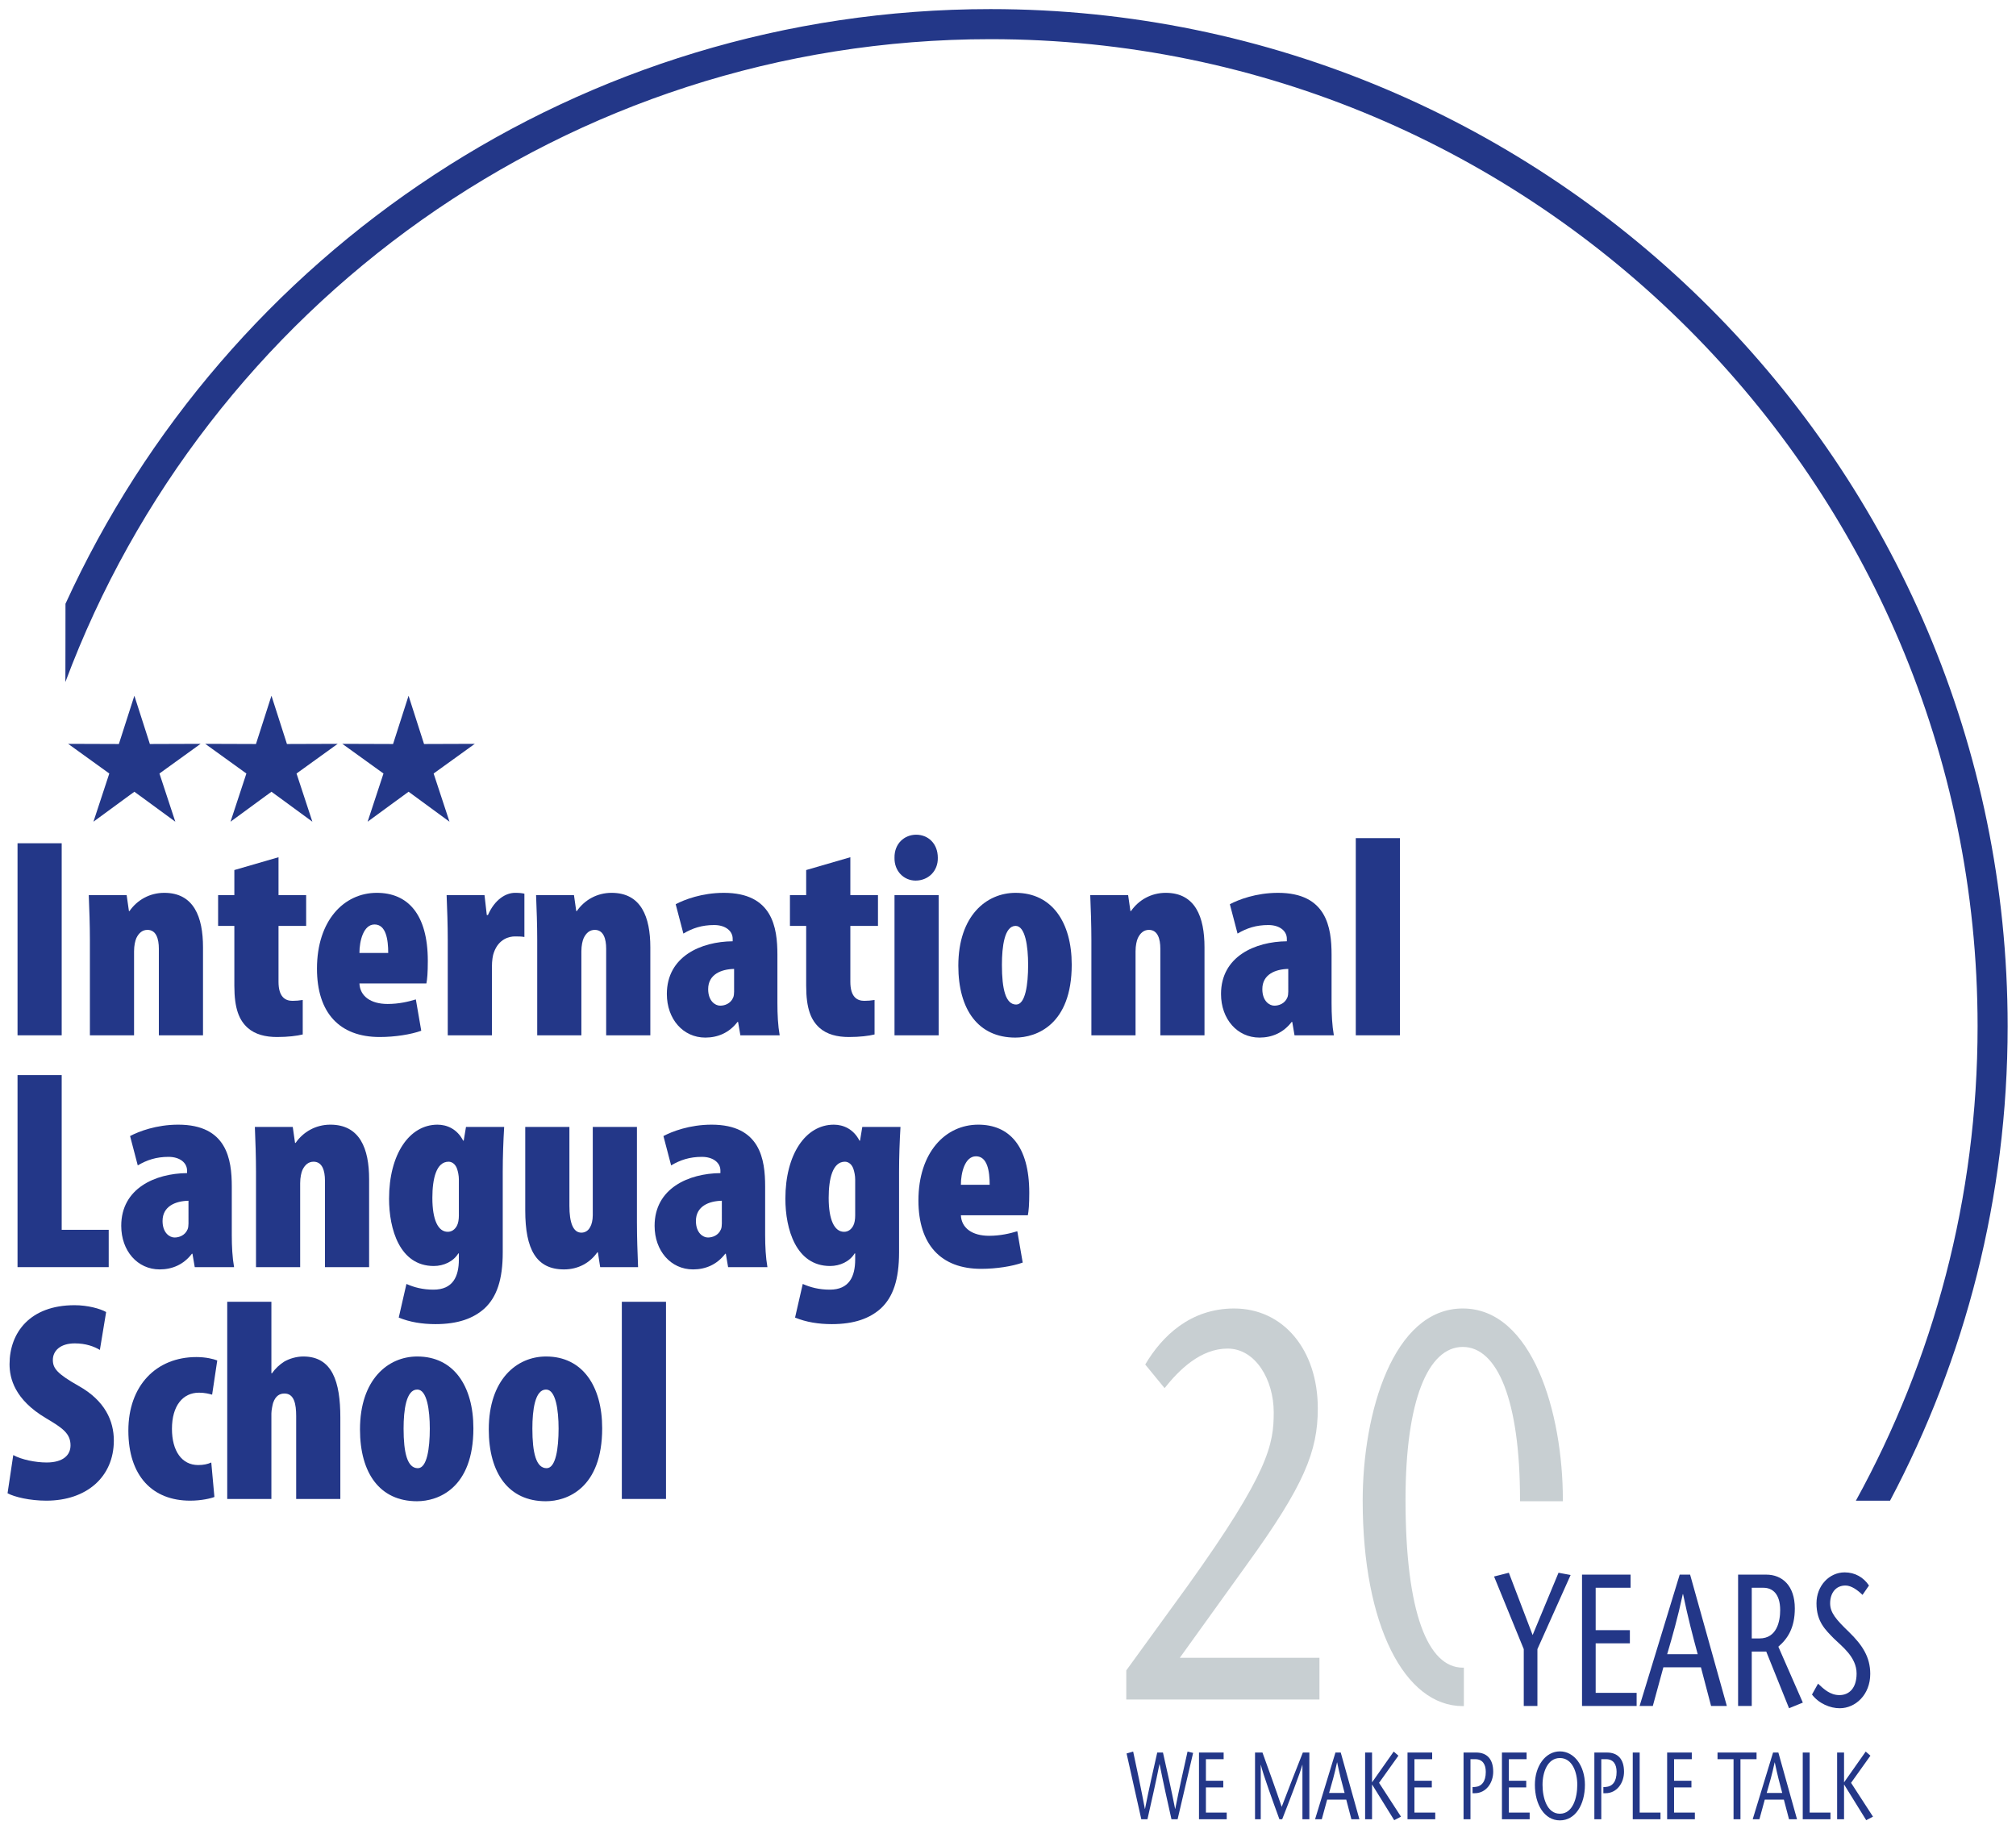 <?xml version="1.0" encoding="UTF-8" standalone="no"?>
<svg
   xmlns:dc="http://purl.org/dc/elements/1.1/"
   xmlns:cc="http://creativecommons.org/ns#"
   xmlns:rdf="http://www.w3.org/1999/02/22-rdf-syntax-ns#"
   xmlns:svg="http://www.w3.org/2000/svg"
   xmlns="http://www.w3.org/2000/svg"
   viewBox="0 0 782 708"
   height="708"
   width="782"
   xml:space="preserve"
   id="svg3699"
   version="1.1"><defs
     id="defs3703"><clipPath
       id="clipPath3715"
       clipPathUnits="userSpaceOnUse"><path
         id="path3713"
         d="M 0,0 H 841.89 V 595.276 H 0 Z" /></clipPath><clipPath
       id="clipPath3741"
       clipPathUnits="userSpaceOnUse"><path
         id="path3739"
         d="M 0,0 H 841.89 V 595.276 H 0 Z" /></clipPath><clipPath
       id="clipPath3799"
       clipPathUnits="userSpaceOnUse"><path
         id="path3797"
         d="M 0,0 H 841.89 V 595.276 H 0 Z" /></clipPath><clipPath
       id="clipPath3859"
       clipPathUnits="userSpaceOnUse"><path
         id="path3857"
         d="M 0,0 H 841.89 V 595.276 H 0 Z" /></clipPath><clipPath
       id="clipPath3873"
       clipPathUnits="userSpaceOnUse"><path
         id="path3871"
         d="M 0,0 H 841.89 V 595.276 H 0 Z" /></clipPath></defs><g
     transform="matrix(1.333,0,0,-1.333,0,708)"
     id="g3707"><g
       transform="translate(-105.517,-29.148)"
       id="g3709"><g
         clip-path="url(#clipPath3715)"
         id="g3711"><g
           transform="translate(124.543,361.82)"
           id="g3717"><path
             id="path3719"
             style="fill:#233788;fill-opacity:1;fill-rule:nonzero;stroke:none"
             d="m 0,0 c 40.736,109.138 146.047,187.063 269.208,187.063 158.381,0 287.236,-128.85 287.236,-287.223 0,-50.007 -12.856,-97.058 -35.413,-138.041 h 9.939 c 21.841,41.236 34.219,88.217 34.219,138.041 0,163.197 -132.772,295.972 -295.981,295.972 C 149.743,195.812 46.738,124.924 0.028,22.777 0.013,22.813 0.028,0.084 0,0" /></g></g></g><g
       transform="translate(39.101,328.691)"
       id="g3721"><path
         id="path3723"
         style="fill:#233788;fill-opacity:1;fill-rule:nonzero;stroke:none"
         d="m 0,0 4.511,-14.05 14.755,0.051 -11.967,-8.633 4.613,-14.021 -11.912,8.72 -11.911,-8.72 4.614,14.021 -11.972,8.633 14.757,-0.051 z" /></g><g
       transform="translate(78.995,328.691)"
       id="g3725"><path
         id="path3727"
         style="fill:#233788;fill-opacity:1;fill-rule:nonzero;stroke:none"
         d="m 0,0 4.504,-14.05 14.764,0.051 -11.975,-8.633 4.612,-14.021 -11.905,8.72 -11.913,-8.72 4.614,14.021 -11.975,8.633 14.762,-0.051 z" /></g><g
       transform="translate(118.89,328.691)"
       id="g3729"><path
         id="path3731"
         style="fill:#233788;fill-opacity:1;fill-rule:nonzero;stroke:none"
         d="m 0,0 4.504,-14.05 14.762,0.051 -11.973,-8.633 4.613,-14.021 -11.906,8.72 -11.915,-8.72 4.616,14.021 -11.976,8.633 14.764,-0.051 z" /></g><path
       id="path3733"
       style="fill:#233788;fill-opacity:1;fill-rule:nonzero;stroke:none"
       d="M 17.953,229.882 H 5.102 v 55.882 H 17.953 Z" /><g
       transform="translate(-105.517,-29.148)"
       id="g3735"><g
         clip-path="url(#clipPath3741)"
         id="g3737"><g
           transform="translate(131.677,286.805)"
           id="g3743"><path
             id="path3745"
             style="fill:#233788;fill-opacity:1;fill-rule:nonzero;stroke:none"
             d="m 0,0 c 0,4.312 -0.165,8.872 -0.332,13.017 h 11.027 l 0.664,-4.642 h 0.165 c 2.239,3.233 5.888,5.306 10.116,5.306 8.623,0 11.275,-7.047 11.275,-15.836 v -25.62 H 20.064 V -2.57 c 0,2.819 -0.746,5.472 -3.316,5.472 -1.409,0 -2.488,-0.829 -3.234,-2.404 -0.332,-0.746 -0.663,-2.155 -0.663,-3.814 V -27.775 H 0 Z" /></g><g
           transform="translate(186.564,310.849)"
           id="g3747"><path
             id="path3749"
             style="fill:#233788;fill-opacity:1;fill-rule:nonzero;stroke:none"
             d="m 0,0 v -11.027 h 8.042 v -8.954 H 0 v -16.251 c 0,-4.477 1.989,-5.555 4.062,-5.555 1.077,0 1.907,0.083 2.985,0.249 V -51.57 c -1.659,-0.414 -4.312,-0.746 -7.462,-0.746 -3.399,0 -6.384,0.746 -8.539,2.653 -2.489,2.239 -3.898,5.554 -3.898,12.271 v 17.411 h -4.725 v 8.954 h 4.725 v 7.296 z" /></g><g
           transform="translate(210.11,274.12)"
           id="g3751"><path
             id="path3753"
             style="fill:#233788;fill-opacity:1;fill-rule:nonzero;stroke:none"
             d="m 0,0 c 0.167,-3.731 3.317,-5.97 8.208,-5.97 3.234,0 6.053,0.663 8.209,1.326 l 1.574,-9.119 c -2.984,-1.078 -7.627,-1.824 -12.104,-1.824 -11.691,0 -18.241,7.047 -18.241,19.898 0,13.929 7.794,22.054 17.412,22.054 8.954,0 14.841,-6.136 14.841,-19.815 0,-3.482 -0.166,-5.307 -0.414,-6.55 z m 8.375,8.871 c 0,3.98 -0.664,8.291 -3.98,8.291 C 1.161,17.162 0,12.354 0,8.871 Z" /></g><g
           transform="translate(235.812,286.805)"
           id="g3755"><path
             id="path3757"
             style="fill:#233788;fill-opacity:1;fill-rule:nonzero;stroke:none"
             d="m 0,0 c 0,4.312 -0.165,8.872 -0.332,13.017 h 11.027 l 0.664,-5.804 h 0.332 c 1.99,4.561 5.223,6.468 7.876,6.468 1.327,0 1.99,-0.083 2.736,-0.249 V 0.83 c -0.829,0.165 -1.658,0.165 -2.818,0.165 -1.494,0 -4.644,-0.663 -6.053,-4.642 C 13.1,-4.476 12.851,-6.052 12.851,-7.876 V -27.775 H 0 Z" /></g><g
           transform="translate(261.845,286.805)"
           id="g3759"><path
             id="path3761"
             style="fill:#233788;fill-opacity:1;fill-rule:nonzero;stroke:none"
             d="m 0,0 c 0,4.312 -0.165,8.872 -0.332,13.017 h 11.028 l 0.663,-4.642 h 0.165 c 2.239,3.233 5.888,5.306 10.116,5.306 8.623,0 11.275,-7.047 11.275,-15.836 v -25.62 H 20.064 V -2.57 c 0,2.819 -0.746,5.472 -3.315,5.472 -1.41,0 -2.489,-0.829 -3.235,-2.404 -0.331,-0.746 -0.663,-2.155 -0.663,-3.814 V -27.775 H 0 Z" /></g><g
           transform="translate(331.738,268.399)"
           id="g3763"><path
             id="path3765"
             style="fill:#233788;fill-opacity:1;fill-rule:nonzero;stroke:none"
             d="m 0,0 c 0,-3.316 0.167,-6.55 0.663,-9.369 h -11.441 l -0.663,3.897 h -0.167 c -2.404,-3.151 -5.72,-4.56 -9.369,-4.56 -6.466,0 -11.192,5.39 -11.192,12.686 0,10.944 9.95,15.255 19.152,15.337 v 0.747 c 0,2.239 -2.073,3.98 -5.389,3.98 -3.566,0 -6.302,-0.913 -8.954,-2.487 l -2.239,8.54 c 2.487,1.325 7.627,3.315 14.012,3.315 C -1.409,32.086 0,21.972 0,14.095 Z m -12.602,9.949 c -3.731,-0.082 -7.545,-1.575 -7.545,-5.886 0,-3.482 2.073,-4.809 3.482,-4.809 1.327,0 3.068,0.581 3.814,2.404 0.165,0.415 0.249,0.996 0.249,1.659 z" /></g><g
           transform="translate(352.963,310.849)"
           id="g3767"><path
             id="path3769"
             style="fill:#233788;fill-opacity:1;fill-rule:nonzero;stroke:none"
             d="m 0,0 v -11.027 h 8.042 v -8.954 H 0 v -16.251 c 0,-4.477 1.989,-5.555 4.062,-5.555 1.077,0 1.907,0.083 2.985,0.249 V -51.57 c -1.659,-0.414 -4.312,-0.746 -7.463,-0.746 -3.398,0 -6.383,0.746 -8.538,2.653 -2.489,2.239 -3.898,5.554 -3.898,12.271 v 17.411 h -4.725 v 8.954 h 4.725 v 7.296 z" /></g><g
           transform="translate(378.417,310.684)"
           id="g3771"><path
             id="path3773"
             style="fill:#233788;fill-opacity:1;fill-rule:nonzero;stroke:none"
             d="m 0,0 c 0.083,-3.898 -2.82,-6.634 -6.467,-6.634 -3.4,0 -6.219,2.736 -6.136,6.634 -0.083,4.146 2.901,6.715 6.301,6.715 C -2.82,6.715 0,4.146 0,0 M -12.603,-10.862 H 0.248 v -40.792 h -12.851 z" /></g><g
           transform="translate(417.384,279.592)"
           id="g3775"><path
             id="path3777"
             style="fill:#233788;fill-opacity:1;fill-rule:nonzero;stroke:none"
             d="m 0,0 c 0,-17.495 -10.281,-21.226 -16.416,-21.226 -10.779,0 -16.583,8.126 -16.583,20.894 0,14.51 8.126,21.225 16.666,21.225 C -5.72,20.893 0,12.27 0,0 m -20.313,-0.084 c 0,-7.047 1.078,-11.524 4.145,-11.524 2.654,0 3.482,5.721 3.482,11.524 0,5.39 -0.828,11.359 -3.647,11.359 -3.234,0 -3.98,-5.969 -3.98,-11.359" /></g><g
           transform="translate(423.105,286.805)"
           id="g3779"><path
             id="path3781"
             style="fill:#233788;fill-opacity:1;fill-rule:nonzero;stroke:none"
             d="m 0,0 c 0,4.312 -0.165,8.872 -0.332,13.017 h 11.027 l 0.664,-4.642 h 0.165 c 2.239,3.233 5.888,5.306 10.116,5.306 8.623,0 11.275,-7.047 11.275,-15.836 v -25.62 H 20.064 V -2.57 c 0,2.819 -0.746,5.472 -3.316,5.472 -1.409,0 -2.488,-0.829 -3.234,-2.404 -0.331,-0.746 -0.663,-2.155 -0.663,-3.814 V -27.775 H 0 Z" /></g><g
           transform="translate(492.997,268.399)"
           id="g3783"><path
             id="path3785"
             style="fill:#233788;fill-opacity:1;fill-rule:nonzero;stroke:none"
             d="m 0,0 c 0,-3.316 0.167,-6.55 0.663,-9.369 h -11.441 l -0.663,3.897 h -0.167 c -2.404,-3.151 -5.72,-4.56 -9.369,-4.56 -6.466,0 -11.192,5.39 -11.192,12.686 0,10.944 9.949,15.255 19.152,15.337 v 0.747 c 0,2.239 -2.073,3.98 -5.389,3.98 -3.566,0 -6.302,-0.913 -8.954,-2.487 l -2.239,8.54 c 2.487,1.325 7.627,3.315 14.012,3.315 C -1.409,32.086 0,21.972 0,14.095 Z m -12.602,9.949 c -3.731,-0.082 -7.545,-1.575 -7.545,-5.886 0,-3.482 2.073,-4.809 3.482,-4.809 1.327,0 3.068,0.581 3.814,2.404 0.165,0.415 0.249,0.996 0.249,1.659 z" /></g></g></g><path
       id="path3787"
       style="fill:#233788;fill-opacity:1;fill-rule:nonzero;stroke:none"
       d="m 394.527,287.256 h 12.851 v -57.374 h -12.851 z" /><g
       transform="translate(5.102,218.308)"
       id="g3789"><path
         id="path3791"
         style="fill:#233788;fill-opacity:1;fill-rule:nonzero;stroke:none"
         d="M 0,0 H 12.851 V -45.021 H 26.532 V -55.882 H 0 Z" /></g><g
       transform="translate(-105.517,-29.148)"
       id="g3793"><g
         clip-path="url(#clipPath3799)"
         id="g3795"><g
           transform="translate(172.966,200.943)"
           id="g3801"><path
             id="path3803"
             style="fill:#233788;fill-opacity:1;fill-rule:nonzero;stroke:none"
             d="m 0,0 c 0,-3.316 0.166,-6.55 0.663,-9.369 h -11.441 l -0.664,3.897 h -0.166 c -2.404,-3.151 -5.72,-4.56 -9.369,-4.56 -6.466,0 -11.192,5.389 -11.192,12.685 0,10.945 9.949,15.256 19.152,15.338 v 0.746 c 0,2.24 -2.073,3.981 -5.389,3.981 -3.566,0 -6.302,-0.913 -8.954,-2.487 l -2.239,8.54 c 2.487,1.325 7.627,3.315 14.012,3.315 C -1.409,32.086 0,21.972 0,14.095 Z m -12.602,9.949 c -3.731,-0.082 -7.545,-1.575 -7.545,-5.886 0,-3.482 2.073,-4.809 3.482,-4.809 1.327,0 3.068,0.581 3.814,2.404 0.165,0.415 0.249,0.995 0.249,1.659 z" /></g><g
           transform="translate(180.013,219.348)"
           id="g3805"><path
             id="path3807"
             style="fill:#233788;fill-opacity:1;fill-rule:nonzero;stroke:none"
             d="m 0,0 c 0,4.312 -0.165,8.872 -0.332,13.017 h 11.028 l 0.663,-4.642 h 0.165 c 2.239,3.233 5.888,5.306 10.116,5.306 8.623,0 11.275,-7.047 11.275,-15.836 v -25.62 H 20.064 V -2.57 c 0,2.819 -0.746,5.472 -3.315,5.472 -1.41,0 -2.489,-0.829 -3.235,-2.404 -0.331,-0.746 -0.663,-2.155 -0.663,-3.814 V -27.775 H 0 Z" /></g><g
           transform="translate(251.813,195.886)"
           id="g3809"><path
             id="path3811"
             style="fill:#233788;fill-opacity:1;fill-rule:nonzero;stroke:none"
             d="m 0,0 c 0,-7.96 -1.741,-13.017 -5.307,-16.334 -3.233,-2.901 -7.71,-4.56 -14.26,-4.56 -3.897,0 -7.463,0.581 -10.696,1.906 l 2.238,9.785 c 2.239,-0.995 4.727,-1.659 7.877,-1.659 5.639,0 7.38,3.814 7.38,8.789 v 1.741 h -0.167 c -1.409,-2.321 -4.228,-3.648 -7.13,-3.648 -9.949,0 -13.016,10.778 -13.016,19.567 0,12.934 5.886,21.556 14.095,21.556 2.735,0 5.72,-1.243 7.461,-4.642 h 0.166 l 0.664,3.979 H 0.414 C 0.165,32.334 0,27.775 0,23.463 Z m -12.768,21.225 c 0,1.077 -0.249,2.238 -0.498,2.985 -0.415,1.325 -1.41,2.155 -2.487,2.155 -3.565,0 -4.727,-4.891 -4.727,-10.53 0,-6.384 1.659,-9.866 4.478,-9.866 1.161,0 2.072,0.664 2.653,1.741 0.414,0.746 0.581,1.907 0.581,2.984 z" /></g><g
           transform="translate(290.862,204.591)"
           id="g3813"><path
             id="path3815"
             style="fill:#233788;fill-opacity:1;fill-rule:nonzero;stroke:none"
             d="m 0,0 c 0,-4.312 0.167,-8.872 0.332,-13.017 h -11.027 l -0.664,4.312 h -0.165 c -2.155,-3.068 -5.555,-4.976 -9.7,-4.976 -8.044,0 -11.277,5.804 -11.277,17.163 V 27.775 H -19.65 V 4.809 c 0,-4.893 1.078,-7.794 3.482,-7.794 0.995,0 1.991,0.498 2.571,1.658 0.415,0.664 0.746,1.99 0.746,3.4 V 27.775 H 0 Z" /></g><g
           transform="translate(328.171,200.943)"
           id="g3817"><path
             id="path3819"
             style="fill:#233788;fill-opacity:1;fill-rule:nonzero;stroke:none"
             d="m 0,0 c 0,-3.316 0.166,-6.55 0.663,-9.369 h -11.441 l -0.664,3.897 h -0.166 c -2.404,-3.151 -5.72,-4.56 -9.369,-4.56 -6.466,0 -11.192,5.389 -11.192,12.685 0,10.945 9.949,15.256 19.152,15.338 v 0.746 c 0,2.24 -2.073,3.981 -5.389,3.981 -3.566,0 -6.302,-0.913 -8.954,-2.487 l -2.239,8.54 c 2.487,1.325 7.627,3.315 14.012,3.315 C -1.409,32.086 0,21.972 0,14.095 Z m -12.602,9.949 c -3.731,-0.082 -7.545,-1.575 -7.545,-5.886 0,-3.482 2.073,-4.809 3.482,-4.809 1.327,0 3.068,0.581 3.814,2.404 0.165,0.415 0.249,0.995 0.249,1.659 z" /></g><g
           transform="translate(367.139,195.886)"
           id="g3821"><path
             id="path3823"
             style="fill:#233788;fill-opacity:1;fill-rule:nonzero;stroke:none"
             d="m 0,0 c 0,-7.96 -1.741,-13.017 -5.307,-16.334 -3.233,-2.901 -7.71,-4.56 -14.26,-4.56 -3.897,0 -7.463,0.581 -10.696,1.906 l 2.238,9.785 c 2.239,-0.995 4.727,-1.659 7.877,-1.659 5.639,0 7.38,3.814 7.38,8.789 v 1.741 h -0.167 c -1.409,-2.321 -4.228,-3.648 -7.13,-3.648 -9.949,0 -13.017,10.778 -13.017,19.567 0,12.934 5.887,21.556 14.095,21.556 2.736,0 5.721,-1.243 7.462,-4.642 h 0.166 l 0.663,3.979 H 0.414 C 0.165,32.334 0,27.775 0,23.463 Z m -12.768,21.225 c 0,1.077 -0.249,2.238 -0.498,2.985 -0.415,1.325 -1.41,2.155 -2.487,2.155 -3.565,0 -4.727,-4.891 -4.727,-10.53 0,-6.384 1.659,-9.866 4.478,-9.866 1.161,0 2.072,0.664 2.653,1.741 0.414,0.746 0.581,1.907 0.581,2.984 z" /></g><g
           transform="translate(385.13,206.664)"
           id="g3825"><path
             id="path3827"
             style="fill:#233788;fill-opacity:1;fill-rule:nonzero;stroke:none"
             d="m 0,0 c 0.167,-3.731 3.317,-5.97 8.208,-5.97 3.234,0 6.053,0.663 8.209,1.326 l 1.574,-9.119 c -2.984,-1.078 -7.627,-1.824 -12.104,-1.824 -11.691,0 -18.241,7.047 -18.241,19.898 0,13.929 7.794,22.054 17.412,22.054 8.954,0 14.841,-6.136 14.841,-19.815 0,-3.482 -0.166,-5.307 -0.414,-6.55 z m 8.375,8.871 c 0,3.98 -0.664,8.291 -3.98,8.291 C 1.162,17.162 0,12.354 0,8.871 Z" /></g><g
           transform="translate(109.375,136.887)"
           id="g3829"><path
             id="path3831"
             style="fill:#233788;fill-opacity:1;fill-rule:nonzero;stroke:none"
             d="m 0,0 c 2.404,-1.327 6.467,-2.155 9.7,-2.155 4.809,0 6.965,2.155 6.965,4.974 0,3.482 -2.321,5.058 -7.214,7.959 -9.037,5.39 -10.529,11.525 -10.529,15.671 0,9.202 5.969,17.162 18.904,17.162 3.814,0 7.461,-0.996 9.202,-1.989 L 25.205,30.594 c -1.659,0.995 -4.063,1.907 -7.296,1.907 -4.312,0 -6.385,-2.238 -6.385,-4.809 0,-2.405 1.162,-3.979 7.462,-7.545 7.711,-4.311 10.282,-10.198 10.282,-15.919 0,-10.529 -7.877,-17.493 -19.65,-17.493 -4.809,0 -9.286,1.077 -11.276,2.155 z" /></g><g
           transform="translate(167.909,124.7)"
           id="g3833"><path
             id="path3835"
             style="fill:#233788;fill-opacity:1;fill-rule:nonzero;stroke:none"
             d="m 0,0 c -0.995,-0.415 -3.814,-1.078 -7.047,-1.078 -10.944,0 -17.993,7.13 -17.993,20.396 0,13.016 8.044,21.391 19.817,21.391 2.736,0 5.058,-0.581 6.052,-0.995 l -1.492,-9.949 c -0.913,0.249 -2.156,0.58 -3.814,0.58 -4.726,0 -7.877,-3.813 -7.877,-10.53 0,-6.467 2.903,-10.529 7.628,-10.529 1.493,0 2.736,0.248 3.814,0.746 z" /></g><g
           transform="translate(171.639,181.493)"
           id="g3837"><path
             id="path3839"
             style="fill:#233788;fill-opacity:1;fill-rule:nonzero;stroke:none"
             d="m 0,0 h 12.851 v -20.81 h 0.166 c 0.995,1.409 2.156,2.487 3.565,3.399 1.576,0.912 3.649,1.492 5.555,1.492 8.457,0 10.778,-7.378 10.778,-17.742 V -57.374 H 20.064 v 24.127 c 0,3.482 -0.579,6.55 -3.399,6.55 -1.326,0 -2.57,-0.58 -3.316,-2.736 -0.166,-0.581 -0.498,-2.155 -0.498,-3.068 V -57.374 H 0 Z" /></g><g
           transform="translate(243.272,144.681)"
           id="g3841"><path
             id="path3843"
             style="fill:#233788;fill-opacity:1;fill-rule:nonzero;stroke:none"
             d="m 0,0 c 0,-17.494 -10.281,-21.226 -16.416,-21.226 -10.779,0 -16.583,8.126 -16.583,20.894 0,14.51 8.126,21.225 16.666,21.225 C -5.72,20.893 0,12.27 0,0 m -20.313,-0.084 c 0,-7.047 1.077,-11.524 4.145,-11.524 2.654,0 3.482,5.721 3.482,11.524 0,5.39 -0.828,11.359 -3.647,11.359 -3.234,0 -3.98,-5.969 -3.98,-11.359" /></g><g
           transform="translate(280.748,144.681)"
           id="g3845"><path
             id="path3847"
             style="fill:#233788;fill-opacity:1;fill-rule:nonzero;stroke:none"
             d="m 0,0 c 0,-17.494 -10.281,-21.226 -16.416,-21.226 -10.779,0 -16.583,8.126 -16.583,20.894 0,14.51 8.126,21.225 16.666,21.225 C -5.72,20.893 0,12.27 0,0 m -20.313,-0.084 c 0,-7.047 1.077,-11.524 4.145,-11.524 2.654,0 3.482,5.721 3.482,11.524 0,5.39 -0.828,11.359 -3.647,11.359 -3.234,0 -3.98,-5.969 -3.98,-11.359" /></g></g></g><path
       id="path3849"
       style="fill:#233788;fill-opacity:1;fill-rule:nonzero;stroke:none"
       d="m 180.951,152.345 h 12.851 v -57.374 h -12.851 z" /><path
       id="path3863"
       d="m 359.143,150.394 c -12.704,0 -20.974,-7.992 -25.888,-16.301 l 5.632,-6.872 c 4.315,5.433 10.547,11.506 18.338,11.506 8.15,0 13.422,-9.11 13.422,-18.538 0,-9.269 -1.318,-17.419 -25.049,-50.499 l -17.858,-24.608 v -8.471 h 56.212 v 12.145 H 343.322 l 19.535,27.167 c 16.66,23.012 20.616,32.92 20.616,45.385 0,17.099 -10.068,29.084 -24.331,29.084 z m 66.517,0 c -20.255,0 -29.124,-30.363 -29.124,-55.932 0,-36.275 12.224,-59.767 29.124,-59.767 0.107,0 0.212,0.013 0.319,0.015 v 11.188 c -0.107,-0.004 -0.212,-0.016 -0.319,-0.016 -10.068,0 -16.66,15.819 -16.66,48.899 0,28.924 6.592,44.426 16.66,44.426 10.067,0 16.66,-15.502 16.66,-44.426 0,-0.161 -0.003,-0.315 -0.003,-0.475 h 12.463 c 4.7e-4,0.16 0.004,0.315 0.004,0.475 0,25.249 -8.869,55.613 -29.124,55.613 z"
       style="fill:#c8cfd2;fill-opacity:1;fill-rule:nonzero;stroke:none;stroke-width:1" /><g
       transform="translate(-105.517,-29.148)"
       id="g3867"><g
         clip-path="url(#clipPath3873)"
         id="g3869"><g
           transform="translate(552.897,63.878)"
           id="g3875"><path
             id="path3877"
             style="fill:#233788;fill-opacity:1;fill-rule:nonzero;stroke:none"
             d="M 0,0 V 16.545 L 9.665,38.114 6.143,38.769 -1.392,20.64 -8.313,38.769 -12.614,37.677 -3.972,16.545 V 0 Z M 27.111,38.223 H 12.982 V 0 h 15.89 V 3.822 H 16.954 v 14.416 h 9.952 v 3.822 h -9.952 v 12.341 h 10.157 z m 14.292,0 L 29.731,0 h 3.85 l 3.071,11.248 H 47.587 L 50.536,0 h 4.586 L 44.433,38.223 Z M 37.758,15.071 c 1.556,5.296 3.072,10.593 4.546,17.473 h 0.082 c 1.433,-6.88 2.826,-12.177 4.259,-17.473 z m 24.613,19.33 h 3.399 c 2.662,0 4.873,-1.802 4.873,-6.498 0,-3.222 -0.941,-8.246 -6.02,-8.246 H 62.371 Z M 58.398,0 h 3.973 v 15.835 h 4.218 l 6.635,-16.49 4.013,1.638 -7.126,16.272 c 2.744,2.348 4.792,5.515 4.792,11.139 0,6.607 -3.645,9.829 -8.314,9.829 h -8.191 z m 38.087,35.056 c -1.597,2.402 -4.096,3.822 -7.085,3.822 -4.464,0 -8.191,-3.877 -8.191,-9.01 0,-5.405 2.662,-7.753 5.038,-10.211 2.334,-2.293 6.634,-5.405 6.634,-10.21 0,-4.26 -2.171,-6.28 -4.996,-6.28 -2.703,0 -4.546,1.747 -6.225,3.331 L 79.899,3.331 c 2.047,-2.676 5.324,-3.986 8.068,-3.986 4.586,0 8.886,3.931 8.886,9.992 0,4.915 -2.293,8.409 -6.225,12.232 -3.685,3.549 -5.446,5.569 -5.446,8.299 0,2.949 1.597,5.188 4.464,5.188 1.72,0 3.562,-1.365 4.955,-2.73 z" /></g><g
           transform="translate(442.269,50.337)"
           id="g3879"><path
             id="path3881"
             style="fill:#233788;fill-opacity:1;fill-rule:nonzero;stroke:none"
             d="m 0,0 c -1.186,-5.242 -2.392,-10.484 -3.557,-16.392 h -0.041 c -1.123,5.993 -2.267,11.345 -3.411,16.669 l -1.914,-0.554 4.285,-19.134 h 1.789 c 1.164,5.157 2.35,10.315 3.494,16.028 H 0.686 C 1.83,-9.096 2.974,-14.254 4.139,-19.411 h 1.789 l 4.513,19.3 -1.622,0.388 C 7.612,-5.048 6.427,-10.401 5.241,-16.392 H 5.2 C 4.035,-10.484 2.849,-5.242 1.664,0 Z m 19.323,0 h -7.174 v -19.411 h 8.069 v 1.938 h -6.054 v 7.325 h 5.055 v 1.938 h -5.055 v 6.272 h 5.159 z M 44.264,0 H 42.373 C 40.334,-5.158 38.275,-10.344 36.215,-15.806 34.363,-10.344 32.491,-5.158 30.618,0 h -2.161 v -19.411 h 1.662 v 15.809 h 0.041 c 0.562,-2.552 3.579,-10.845 5.389,-15.809 h 0.811 c 1.956,4.964 5.264,13.535 5.847,15.809 h 0.042 v -15.809 h 2.015 z m 7.594,0 -5.928,-19.411 h 1.955 l 1.56,5.713 h 5.553 l 1.498,-5.713 h 2.329 L 53.397,0 Z m -1.851,-11.76 c 0.79,2.69 1.559,5.381 2.308,8.876 h 0.042 c 0.728,-3.495 1.435,-6.186 2.163,-8.876 z M 62.507,0 h -2.016 v -19.411 h 2.016 v 10.066 h 0.041 l 6.407,-10.344 1.976,1.026 -6.386,9.845 5.637,7.903 -1.372,1.192 -6.303,-8.957 z m 17.494,0 h -7.174 v -19.411 h 8.068 v 1.938 h -6.053 v 7.325 h 5.055 v 1.938 h -5.055 v 6.272 h 5.159 z M 91.15,-1.938 h 1.394 c 2.165,0 3.06,-1.552 3.06,-3.685 0,-2.882 -1.228,-4.267 -3.185,-4.406 l -0.666,-0.028 v -1.78 h 0.646 c 3.267,0 5.366,2.972 5.366,6.241 C 97.765,-1.827 95.874,0 92.794,0 H 89.135 V -19.411 H 91.15 Z M 107.479,0 h -7.174 v -19.411 h 8.068 v 1.938 h -6.053 v 7.325 h 5.055 v 1.938 h -5.055 v 6.272 h 5.159 z m 9.695,-19.744 c 4.494,0 7.279,4.573 7.279,10.371 0,5.438 -3.076,9.706 -7.279,9.706 -4.203,0 -7.28,-4.268 -7.28,-9.706 0,-5.798 2.785,-10.371 7.28,-10.371 m 0,1.938 c -3.767,0 -5.057,4.633 -5.057,8.433 0,3.634 1.457,7.768 5.057,7.768 3.599,0 5.056,-4.134 5.056,-7.768 0,-3.8 -1.29,-8.433 -5.056,-8.433 m 12.042,15.868 h 1.395 c 2.164,0 3.059,-1.552 3.059,-3.685 0,-2.882 -1.228,-4.267 -3.184,-4.406 l -0.666,-0.028 v -1.78 h 0.645 c 3.268,0 5.366,2.972 5.366,6.241 0,3.769 -1.891,5.596 -4.971,5.596 h -3.659 v -19.411 h 2.015 z m 9.155,-17.473 h 8.069 v 1.938 h -6.054 V 0 h -2.015 z M 155.551,0 h -7.174 v -19.411 h 8.068 v 1.938 h -6.053 v 7.325 h 5.055 v 1.938 h -5.055 v 6.272 h 5.159 z m 14.165,-19.411 v 17.473 h 4.68 V 0 h -11.355 v -1.938 h 4.66 V -19.411 Z M 179.203,0 173.276,-19.411 h 1.955 l 1.56,5.713 h 5.553 l 1.497,-5.713 h 2.329 L 180.742,0 Z m -1.851,-11.76 c 0.79,2.69 1.56,5.381 2.309,8.876 h 0.041 c 0.728,-3.495 1.435,-6.186 2.163,-8.876 z m 10.485,-7.651 h 8.068 v 1.938 h -6.053 V 0 h -2.015 z M 199.857,0 h -2.015 v -19.411 h 2.015 v 10.066 h 0.042 l 6.407,-10.344 1.976,1.026 -6.386,9.845 5.637,7.903 -1.373,1.192 -6.303,-8.957 z" /></g></g></g></g></svg>